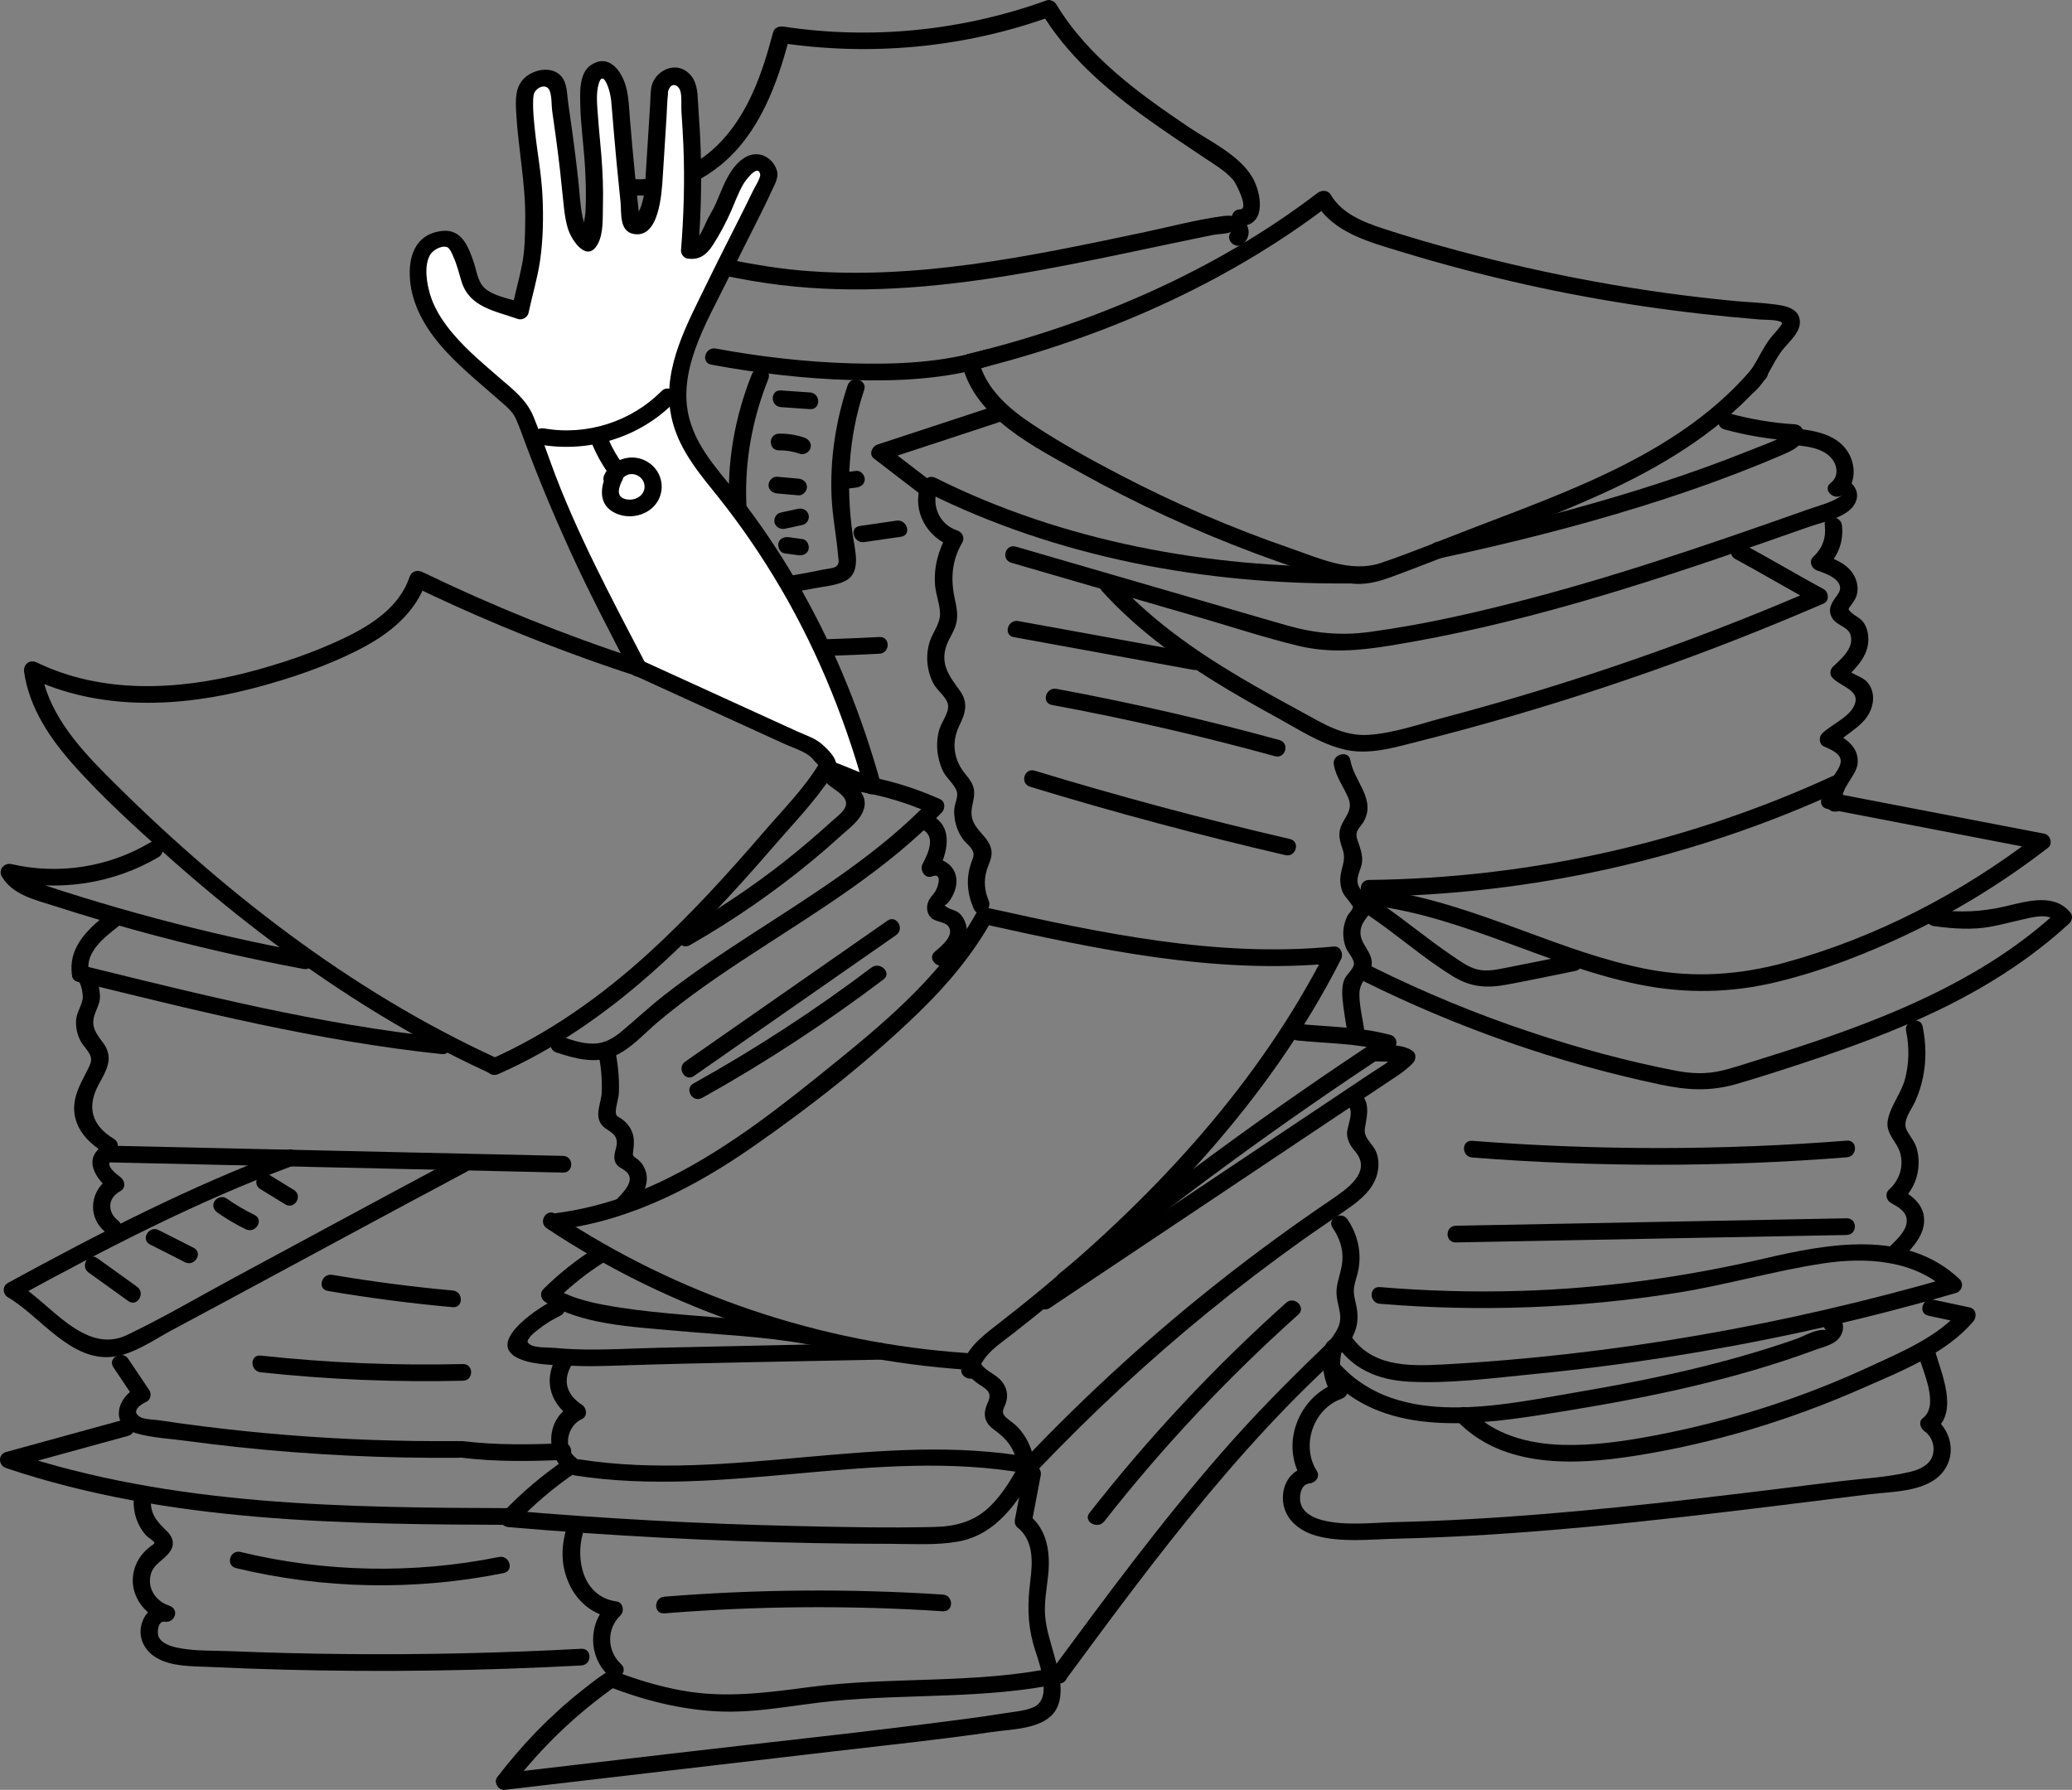 <svg width="441" height="381" viewBox="0 0 441 381" fill="none" xmlns="http://www.w3.org/2000/svg">
<rect x="0" y="0" width="441" height="381" fill="#808080" stroke="none"/>
<g clip-path="url(#clip0_728_2)">
<path d="M126.688 265.624C122.701 268.152 119.027 271.061 115.688 274.36C114.837 275.203 115.067 276.533 116.059 277.152C123.803 281.98 134.494 282.411 143.403 283.229C152.893 284.102 162.512 284.447 171.892 286.158C174.191 286.579 175.179 283.152 172.864 282.731C163.96 281.102 154.852 280.67 145.844 279.888C141.177 279.482 136.506 279.046 131.876 278.32C127.085 277.568 122.037 276.655 117.899 274.076L118.27 276.868C121.394 273.776 124.791 271.055 128.527 268.685C130.492 267.441 128.658 264.36 126.682 265.619L126.688 265.624Z" fill="black"/>
<path d="M116.388 261.467C142.818 279.021 173.872 289.427 205.803 291.564C208.155 291.722 208.144 288.168 205.803 288.011C174.504 285.914 144.129 275.594 118.233 258.396C116.283 257.101 114.455 260.177 116.388 261.462V261.467Z" fill="black"/>
<path d="M119.414 261.65C134.541 259.64 148.163 252.517 160.422 243.974C172.712 235.41 184.845 225.882 195.557 215.501C201.618 209.633 207.058 203.155 211.133 195.825L209.069 196.642C233.56 202.069 258.584 207.49 283.854 205.033L282.276 202.358C268.042 230.319 246.394 253.873 222.133 274.026C218.799 276.798 215.408 279.503 211.98 282.163C208.792 284.636 205.547 287.189 204.623 291.245C204.116 293.473 207.643 294.423 208.15 292.189C209.012 288.407 212.67 286.158 215.59 283.879C218.673 281.478 221.715 279.036 224.719 276.539C230.728 271.544 236.57 266.356 242.187 260.944C253.166 250.36 263.287 238.898 272.003 226.471C277.003 219.338 281.503 211.891 285.437 204.155C285.991 203.069 285.348 201.338 283.859 201.48C258.893 203.911 234.245 198.576 210.046 193.216C209.273 193.043 208.374 193.322 207.982 194.033C200.934 206.693 189.835 216.369 178.611 225.486C167.168 234.776 155.526 244.157 142.18 250.786C134.713 254.492 126.771 257.117 118.447 258.223C116.127 258.533 117.114 261.954 119.419 261.65H119.414Z" fill="black"/>
<path d="M117.449 276.96C114.136 278.625 102.797 286.194 110.829 289.356C114 290.605 118.186 290.554 121.567 290.717C124.947 290.879 128.103 290.788 131.369 290.681C150.029 290.067 168.709 289.818 187.374 289.417C189.725 289.367 189.731 285.813 187.374 285.864C171.771 286.204 156.169 286.539 140.566 286.879C134.489 287.011 128.375 287.432 122.298 287.199C120.882 287.143 119.471 287.047 118.06 286.92C116.775 286.803 114.079 286.92 112.981 286.295C112.01 285.742 112.161 285.427 112.861 284.519C113.316 283.93 114.147 283.331 114.727 282.869C116.132 281.752 117.679 280.843 119.288 280.036C121.379 278.985 119.534 275.919 117.444 276.97L117.449 276.96Z" fill="black"/>
<path d="M276.089 221.475C282.339 222.12 288.849 222.064 294.937 223.714L294.498 220.465C270.577 236.151 247.523 253.06 225.446 271.117C223.643 272.589 226.24 275.091 228.032 273.629C249.874 255.771 272.682 239.049 296.343 223.536C297.618 222.704 297.487 220.719 295.904 220.287C289.503 218.556 282.652 218.602 276.084 217.922C273.748 217.683 273.764 221.237 276.084 221.475H276.089Z" fill="black"/>
<path d="M223.429 278.427C237.046 269.325 250.668 260.223 264.285 251.117C271.021 246.614 277.762 242.111 284.497 237.608C287.935 235.309 291.379 233.009 294.817 230.71C296.844 229.354 299.065 228.024 300.722 226.288C301.338 225.638 301.511 224.4 300.722 223.775C298.893 222.329 295.35 222.379 293.108 222.389C290.757 222.4 290.752 225.953 293.108 225.943C294.002 225.943 294.89 225.943 295.778 226.044C296.155 226.085 298.03 226.212 298.13 226.288V223.775C296.238 225.76 293.547 227.253 291.248 228.791C288.092 230.897 284.941 233.009 281.785 235.116C275.05 239.619 268.309 244.121 261.574 248.624C248.244 257.533 234.909 266.447 221.579 275.356C219.651 276.645 221.48 279.727 223.424 278.422L223.429 278.427Z" fill="black"/>
<path d="M118.228 289.256C115.62 294.215 117.282 299.068 121.985 302.069V299.002C116.148 301.657 115.845 309.81 120.751 313.419V310.353C115.709 313.754 111.085 317.638 106.936 322.034C105.807 323.227 106.654 324.932 108.226 325.064C129.854 326.917 151.549 328.065 173.255 328.466C178.768 328.567 184.281 328.623 189.799 328.628C194.433 328.633 199.282 328.963 203.865 328.151C212.194 326.674 216.798 319.521 220.549 312.83C221.072 311.901 220.664 310.434 219.457 310.221C187.489 304.541 155.359 315.602 123.385 310.658C121.081 310.302 120.093 313.724 122.413 314.084C154.408 319.034 186.575 307.977 218.485 313.648L217.393 311.038C215.523 314.379 213.595 317.8 210.836 320.536C207.502 323.846 203.557 324.917 198.864 325.034C188.968 325.278 179.029 325.049 169.132 324.826C148.801 324.364 128.495 323.247 108.237 321.511L109.527 324.542C113.467 320.369 117.81 316.643 122.601 313.414C123.808 312.597 123.73 311.176 122.601 310.348C119.67 308.191 120.767 303.459 123.834 302.069C125.156 301.47 124.885 299.667 123.834 299.002C120.856 297.099 119.722 294.226 121.389 291.053C122.455 289.022 119.304 287.22 118.233 289.261L118.228 289.256Z" fill="black"/>
<path d="M219.917 310.17C219.421 307.84 218.365 305.728 216.745 303.931C215.967 303.068 215.01 302.51 214.159 301.749C212.737 300.479 213.882 299.708 214.232 298.139C214.613 296.434 214.054 294.86 212.832 293.616C211.609 292.373 209.054 291.494 208.526 289.677C207.883 287.479 204.356 288.413 204.999 290.621C205.49 292.301 206.629 293.408 208.035 294.444C208.735 294.956 209.728 295.423 210.245 296.129C211.102 297.292 210.245 298.312 209.858 299.535C209.195 301.662 209.89 303.134 211.671 304.409C214.164 306.195 215.747 308.109 216.39 311.114C216.865 313.353 220.393 312.404 219.917 310.17Z" fill="black"/>
<path d="M221.229 312.535C232.484 300.738 244.471 289.616 257.153 279.27C263.674 273.95 270.373 268.838 277.239 263.945C280.494 261.63 283.833 259.432 287.099 257.132C289.675 255.32 292.204 253.157 293.077 250.066C293.516 248.518 293.516 246.807 292.941 245.299C292.194 243.36 290.093 242.309 290.516 240.05C291.034 237.273 291.849 233.608 288.447 232.197C286.305 231.309 284.439 234.37 286.603 235.263C288.546 236.07 286.686 239.705 286.702 241.223C286.717 242.741 287.407 243.888 288.384 245.03C292.194 249.487 286.582 253.162 283.091 255.533C275.337 260.787 267.771 266.31 260.413 272.082C245.568 283.727 231.622 296.428 218.653 310.017C217.054 311.693 219.635 314.21 221.239 312.53L221.229 312.535Z" fill="black"/>
<path d="M217.984 313.093C217.331 316.509 216.677 319.93 216.03 323.347C215.92 323.936 215.977 324.662 216.5 325.078C220.121 327.951 219.771 332.611 219.269 336.693C218.705 341.246 218.684 345.287 219.865 349.754C220.753 353.12 224.453 361.465 219.938 363.414C218.057 364.227 215.747 364.369 213.741 364.694C211.045 365.13 208.343 365.516 205.631 365.876C184.678 368.658 163.625 370.856 142.624 373.313C130.878 374.689 119.137 376.06 107.39 377.435L108.968 380.11C115.176 371.983 122.653 364.821 131.092 358.891L129.681 359.069C137.07 361.927 144.824 363.907 152.793 364.293C161.096 364.694 169.226 362.866 177.446 362.074C193.54 360.521 209.848 361.678 225.754 358.338C228.053 357.856 227.081 354.429 224.782 354.912C207.585 358.521 189.83 356.82 172.466 359.094C163.238 360.303 154.355 361.541 145.091 359.841C140.942 359.079 136.877 357.932 132.921 356.5C131.066 355.83 130.188 355.211 128.521 356.333C126.854 357.455 125.407 358.602 123.907 359.79C117.073 365.191 111.053 371.45 105.807 378.319C105.023 379.344 106.068 381.146 107.385 380.994C130.7 378.268 154.021 375.537 177.336 372.811C188.618 371.491 199.93 370.328 211.165 368.674C215.204 368.08 221.453 368.105 224.244 364.668C226.95 361.328 225.351 355.942 224.353 352.267C223.617 349.566 222.687 346.86 222.451 344.058C222.206 341.119 222.786 338.22 223.089 335.312C223.564 330.728 222.99 325.672 219.086 322.57L219.557 324.301C220.21 320.885 220.863 317.463 221.511 314.047C221.939 311.813 218.412 310.854 217.984 313.103V313.093Z" fill="black"/>
<path d="M132.184 354.227C129.159 351.44 129.065 346.73 132.049 343.867C132.937 343.014 132.649 341.095 131.244 340.897C124.111 339.897 122.439 332.069 124.064 326.348C124.691 324.14 121.164 323.201 120.537 325.404C119.346 329.607 119.372 333.567 121.342 337.577C123.04 341.044 126.311 343.77 130.272 344.323L129.467 341.354C125.115 345.532 125.151 352.638 129.603 356.74C131.312 358.314 133.904 355.806 132.19 354.227H132.184Z" fill="black"/>
<path d="M226.846 357.522C236.701 344.161 246.566 330.78 257.231 318.013C262.551 311.647 268.068 305.428 273.858 299.458C276.701 296.529 279.622 293.677 282.59 290.869C284.93 288.651 287.418 286.235 288.473 283.148C289.069 281.402 289.038 279.676 288.661 277.894C288.384 276.574 287.998 275.356 288.202 273.99C288.384 272.767 288.865 271.594 289.1 270.381C289.837 266.574 288.98 262.767 286.785 259.548C285.49 257.65 282.323 259.426 283.629 261.34C285.051 263.427 285.871 265.731 285.714 268.264C285.558 270.797 284.377 272.904 284.46 275.346C284.544 277.788 285.834 279.813 284.946 282.209C284.126 284.427 282.276 286.184 280.588 287.803C273.482 294.646 266.611 301.651 260.136 309.068C247.12 323.967 235.389 339.861 223.685 355.73C222.31 357.593 225.482 359.37 226.841 357.522H226.846Z" fill="black"/>
<path d="M235.029 323.85C247.423 308.017 261.27 293.296 276.33 279.823C278.065 278.27 275.473 275.762 273.743 277.311C258.444 290.996 244.461 305.977 231.873 322.053C230.446 323.871 233.623 325.647 235.029 323.845V323.85Z" fill="black"/>
<path d="M141.412 343.424C161.127 341.841 180.926 341.688 200.662 342.978C203.013 343.13 203.003 339.577 200.662 339.424C180.926 338.14 161.127 338.287 141.412 339.871C139.081 340.059 139.061 343.612 141.412 343.424Z" fill="black"/>
<path d="M210.428 191.672C209.524 189.631 209.372 187.433 209.994 185.301C210.407 183.89 211.206 182.641 211.023 181.123C210.652 178.027 207.089 176.753 206.786 173.463C206.613 171.59 207.622 169.854 207.272 167.986C207.042 166.752 206.357 165.844 205.553 164.884C202.971 161.813 202.417 158.046 204.189 154.442C205.521 151.726 206.143 149.528 204.225 146.919C202.02 143.924 200.056 141.294 201.456 137.391C202.067 135.68 203.222 134.248 203.583 132.441C203.917 130.761 203.583 129.136 203.222 127.492C202.292 123.238 202.558 119.365 204.795 115.512C205.401 114.466 204.826 113.273 203.703 112.902C200.076 111.709 198.274 107.826 199.429 104.359C200.155 102.176 196.623 101.242 195.901 103.415C194.114 108.791 197.297 114.542 202.731 116.329L201.639 113.72C199.721 117.024 198.707 120.75 199.016 124.558C199.178 126.563 200.014 128.522 200.076 130.517C200.144 132.725 198.619 134.431 197.934 136.446C196.957 139.32 197.218 142.589 198.566 145.31C199.308 146.812 200.991 147.985 201.618 149.467C202.391 151.295 200.479 153.442 199.951 155.193C199.058 158.173 199.397 161.463 200.761 164.255C201.451 165.661 203.53 167.295 203.718 168.844C203.844 169.859 203.191 171.148 203.112 172.199C203.065 172.869 203.097 173.514 203.186 174.179C203.41 175.839 204.037 177.407 205.056 178.763C205.511 179.372 206.138 179.839 206.598 180.433C207.596 181.717 207.172 182.337 206.728 183.611C205.553 186.956 205.84 190.256 207.266 193.474C208.197 195.571 211.347 193.758 210.423 191.682L210.428 191.672Z" fill="black"/>
<path d="M197.26 104.795C224.944 118.623 256.463 124.486 287.449 124.192C289.8 124.172 289.806 120.618 287.449 120.639C257.116 120.923 226.219 115.263 199.11 101.724C197.02 100.678 195.17 103.744 197.265 104.79L197.26 104.795Z" fill="black"/>
<path d="M198.524 102.72C195.206 100.172 191.888 97.624 188.57 95.075L187.765 98.045C196.073 95.314 204.376 92.583 212.685 89.852C214.9 89.121 213.949 85.689 211.713 86.425C203.405 89.156 195.102 91.887 186.793 94.618C185.628 94.999 184.823 96.695 185.989 97.588C189.307 100.136 192.625 102.685 195.943 105.233C197.772 106.634 200.374 104.136 198.529 102.72H198.524Z" fill="black"/>
<path d="M204.769 77.53C207.481 88.982 220.283 95.191 229.866 100.546C241.869 107.252 254.42 113.034 267.342 117.862C270.315 118.973 273.304 120.029 276.319 121.034C279.878 122.222 283.588 123.679 287.334 124.182C290.297 124.583 293.03 123.928 295.804 122.928C299.661 121.537 303.47 120.024 307.295 118.562C319.418 113.933 331.702 109.506 343.428 103.968C355.153 98.429 367.245 90.886 375.867 80.545C377.335 78.784 374.764 76.256 373.28 78.033C358.174 96.14 334.655 104.262 313.053 112.557C306.699 114.999 300.377 117.648 293.918 119.826C287.46 122.004 280.735 118.811 274.579 116.684C262.127 112.384 250.02 107.161 238.384 101.084C232.134 97.82 225.911 94.394 220.032 90.52C214.802 87.074 209.759 82.804 208.286 76.581C207.758 74.352 204.231 75.296 204.759 77.525L204.769 77.53Z" fill="black"/>
<path d="M207.021 78.774C234.177 72.185 260.909 60.504 282.96 43.626L280.086 43.265C283.791 49.504 291.383 51.494 297.999 53.519C306.824 56.215 315.754 58.57 324.773 60.581C341.207 64.246 357.849 66.662 374.643 68.017C375.459 68.083 378.683 68.002 379.236 68.688C379.419 68.916 379.257 68.957 378.818 69.571C378.317 70.276 377.7 70.906 377.141 71.571C374.633 74.551 373.661 78.383 370.667 81.023C368.916 82.561 371.513 85.069 373.253 83.536C376.164 80.972 377.052 77.495 379.331 74.561C380.767 72.708 383.553 70.535 383.025 67.906C382.534 65.469 379.712 65.063 377.611 64.779C374.831 64.408 372.031 64.337 369.24 64.073C349.353 62.195 329.622 58.565 310.372 53.372C305.037 51.935 299.718 50.403 294.466 48.682C290.145 47.265 285.625 45.489 283.242 41.473C282.6 40.387 281.272 40.422 280.368 41.113C258.83 57.601 232.552 68.921 206.044 75.348C203.76 75.901 204.727 79.328 207.016 78.774H207.021Z" fill="black"/>
<path d="M306.704 118.791C321.079 115.705 335.354 112.136 349.379 107.775C356.271 105.633 363.101 103.298 369.82 100.704C373.102 99.44 376.357 98.115 379.576 96.724C381.901 95.719 384.441 94.486 383.746 91.623C383.552 90.826 382.769 90.369 381.985 90.318C377.23 90.023 372.59 89.237 368.002 87.983C365.734 87.363 364.762 90.79 367.03 91.409C371.926 92.744 376.911 93.556 381.985 93.871L380.224 92.567C380.292 92.851 372.438 95.866 371.858 96.1C368.843 97.303 365.802 98.455 362.745 99.557C356.517 101.801 350.21 103.846 343.861 105.735C331.305 109.476 318.56 112.613 305.737 115.365C303.438 115.857 304.41 119.283 306.709 118.791H306.704Z" fill="black"/>
<path d="M234.511 125.771C241.393 133.391 249.685 139.599 258.454 145.041C262.869 147.782 267.399 150.335 271.956 152.833C276.512 155.331 280.854 158.204 285.782 159.463C291.195 160.849 296.624 159.148 301.86 157.828C307.446 156.422 313.011 154.924 318.55 153.346C329.784 150.143 340.919 146.594 351.924 142.701C364.161 138.376 376.232 133.614 388.135 128.472C389.415 127.918 389.243 126.005 388.135 125.406C382.44 122.304 376.864 119.009 371.174 115.913C369.12 114.796 367.27 117.862 369.329 118.979C375.025 122.081 380.6 125.375 386.291 128.472V125.406C365.938 134.198 345.042 141.792 323.744 148.127C318.383 149.721 312.995 151.234 307.587 152.671C302.179 154.107 296.724 156.062 291.263 156.427C285.803 156.793 281.393 153.884 276.93 151.468C272.468 149.051 268.063 146.625 263.721 144.046C253.949 138.239 244.68 131.655 237.098 123.253C235.541 121.532 232.965 124.05 234.511 125.766V125.771Z" fill="black"/>
<path d="M215.245 119.791C228.794 123.73 242.344 127.67 255.888 131.604C262.691 133.583 269.479 135.827 276.371 137.482C282.892 139.051 289.225 138.502 295.778 137.441C322.615 133.101 348.558 124.832 374.115 115.958C377.71 114.71 381.295 113.451 384.885 112.187C387.607 111.227 391.139 110.562 393.433 108.77C395.09 107.481 395.905 105.395 394.635 103.557C393.365 101.719 391.301 101.521 389.624 102.811C387.774 104.237 390.382 106.709 392.211 105.323C395.184 103.07 395.084 98.826 393.135 95.948C390.549 92.13 385.418 91.516 381.128 91.11C378.787 90.886 378.802 94.445 381.128 94.663C383.876 94.922 387.361 95.166 389.452 97.166C391.071 98.714 391.547 101.354 389.624 102.811L392.211 105.323C390.157 106.907 387.288 107.567 384.843 108.43C382.037 109.42 379.231 110.41 376.42 111.39C370.954 113.298 365.478 115.187 359.986 117.019C348.856 120.73 337.643 124.218 326.288 127.223C314.871 130.243 303.245 132.934 291.514 134.518C285.254 135.365 279.673 134.787 273.638 133.056C267.603 131.324 261.787 129.614 255.867 127.888C242.647 124.045 229.432 120.202 216.212 116.359C213.955 115.705 212.988 119.131 215.24 119.786L215.245 119.791Z" fill="black"/>
<path d="M215.784 135.628C228.513 137.948 241.236 140.263 253.965 142.583C256.264 143.004 257.252 139.578 254.937 139.156C242.208 136.837 229.485 134.522 216.756 132.202C214.457 131.78 213.469 135.207 215.784 135.628Z" fill="black"/>
<path d="M388.38 111.792C388.699 114.401 387.941 116.65 385.972 118.472C384.921 119.442 385.522 121.025 386.776 121.442C389.034 122.188 393.188 123.807 391.04 126.686C389.948 128.148 388.903 129.574 389.875 131.412C390.847 133.249 393.371 133.295 393.893 135.249C394.614 137.945 391.908 140.25 390.126 141.899C389.593 142.397 389.373 143.437 389.838 144.052C391.28 145.96 395.424 146.697 394.922 149.341C394.342 152.392 389.927 154.072 387.842 156.108C387.074 156.859 387.126 158.408 388.213 158.9C389.478 159.474 391.594 160.25 391.766 161.819C391.902 163.052 390.742 164.403 390.147 165.383C388.966 167.317 387.936 169.296 388.778 171.56C389.572 173.693 393.109 172.774 392.305 170.616C391.375 168.119 395.079 165.21 395.367 162.596C395.748 159.149 392.937 157.139 390.058 155.834L390.429 158.626C393.407 155.722 397.817 154.138 398.58 149.641C398.841 148.098 398.533 146.549 397.525 145.311C396.344 143.864 394.066 143.676 393 142.265L392.712 144.417C395.074 142.224 397.572 139.666 397.655 136.29C397.681 135.148 397.457 133.935 396.898 132.924C396.119 131.513 394.954 131.275 393.898 130.269C393.167 129.569 393.459 129.564 394.076 128.67C394.452 128.122 394.823 127.655 395.058 127.031C395.523 125.792 395.429 124.482 394.964 123.259C393.81 120.234 390.653 118.99 387.748 118.025L388.553 120.995C391.155 118.584 392.456 115.294 392.033 111.802C391.761 109.558 388.098 109.533 388.375 111.802L388.38 111.792Z" fill="black"/>
<path d="M219.258 167.477C237.181 172.935 255.292 177.782 273.56 182.021C275.848 182.554 276.826 179.128 274.532 178.595C256.264 174.361 238.153 169.508 220.23 164.051C217.978 163.366 217.017 166.797 219.258 167.477Z" fill="black"/>
<path d="M223.898 150.061C239.867 153.02 255.694 156.66 271.339 160.96C273.607 161.584 274.578 158.158 272.311 157.533C256.666 153.228 240.844 149.594 224.87 146.634C222.571 146.208 221.583 149.634 223.898 150.061Z" fill="black"/>
<path d="M283.885 162.767C284.34 165.402 285.97 167.458 286.984 169.879C288.274 172.966 285.317 174.372 285.087 177.296C284.988 178.56 285.411 179.717 285.798 180.905C286.456 182.956 285.667 184.199 285.343 186.189C285.17 187.23 285.249 188.327 285.557 189.342C285.98 190.728 286.947 191.443 287.679 192.586C288.227 193.449 288.055 192.555 287.872 193.342C287.757 193.824 287.057 194.438 286.816 194.911C286.294 195.941 285.975 197.063 285.907 198.21C285.839 199.357 286.022 200.596 286.445 201.708C286.827 202.718 288.457 204.337 288.123 205.469C287.767 206.657 286.351 207.576 285.97 208.911C285.641 210.069 285.63 211.307 285.73 212.495C285.944 215.054 286.451 217.627 286.837 220.165C287.182 222.419 290.704 221.46 290.364 219.221C289.993 216.774 289.351 214.17 289.33 211.698C289.319 209.871 290.067 208.967 291.059 207.535C291.707 206.601 292.094 205.667 291.937 204.525C291.566 201.794 288.807 200.383 289.753 197.276C290.396 195.169 293.035 193.87 291.603 191.423C290.918 190.256 289.528 189.753 289.079 188.398C288.478 186.57 289.769 185.134 289.91 183.372C290.004 182.194 289.675 181.072 289.319 179.961C289.063 179.164 288.556 178.133 288.75 177.28C288.943 176.428 289.748 175.732 290.166 175.027C293.019 170.174 288.206 166.432 287.412 161.823C287.025 159.574 283.498 160.528 283.885 162.767Z" fill="black"/>
<path d="M292.622 192.794C312.243 195.474 329.596 205.662 348.882 209.571C358.727 211.566 368.509 211.383 378.27 209.008C388.114 206.606 397.702 202.85 406.784 198.484C417.146 193.504 426.87 187.418 435.92 180.438C436.976 179.621 436.38 177.712 435.116 177.468C420.035 174.565 404.95 171.656 389.87 168.752C387.571 168.311 386.588 171.732 388.898 172.179C403.978 175.082 419.064 177.991 434.144 180.895L433.339 177.925C417.642 190.032 399.401 199.51 380.093 204.85C370.374 207.535 360.629 208.216 350.69 206.312C341.494 204.545 332.71 201.246 323.973 198.027C314.087 194.388 304.117 190.804 293.599 189.367C291.294 189.052 290.302 192.474 292.627 192.794H292.622Z" fill="black"/>
<path d="M291.389 190.855C326.126 190.475 360.504 182.723 391.887 168.261C394.014 167.281 392.159 164.215 390.042 165.195C359.255 179.383 325.458 186.931 291.389 187.307C289.037 187.333 289.032 190.886 291.389 190.861V190.855Z" fill="black"/>
<path d="M290.134 194.104C296.713 198.378 302.539 203.698 309.227 207.815C312.922 210.089 316.271 210.394 320.54 209.617C325.478 208.718 330.395 207.652 335.317 206.668C337.622 206.206 336.645 202.779 334.345 203.241C329.705 204.17 325.071 205.119 320.431 206.023C318.492 206.398 316.454 206.845 314.484 206.373C312.556 205.911 310.816 204.617 309.201 203.53C303.312 199.561 297.941 194.911 291.979 191.037C290.019 189.763 288.185 192.84 290.134 194.104Z" fill="black"/>
<path d="M290.135 208.809C310.127 218.744 331.388 226.221 353.34 230.856C359.025 232.054 363.905 232.379 369.544 230.754C374.623 229.298 379.654 227.643 384.666 225.988C394.139 222.851 403.524 219.378 412.501 215.064C422.664 210.175 432.211 204.129 440.451 196.525C440.979 196.037 441.214 194.976 440.738 194.372C437.358 190.057 431.625 191.794 427.017 192.88C421.656 194.144 417.109 194.296 411.628 193.585C409.303 193.281 409.324 196.839 411.628 197.139C415.787 197.682 419.78 198.007 423.923 197.215C426.181 196.784 428.401 196.185 430.643 195.682C432.608 195.24 436.103 194.281 437.582 196.164L437.87 194.012C423.573 207.205 405.394 215.175 386.996 221.455C382.476 222.998 377.925 224.445 373.363 225.861C371.142 226.551 368.922 227.297 366.659 227.851C363.268 228.678 360.133 228.577 356.721 227.922C346.338 225.927 336.07 223.11 326.059 219.795C314.359 215.921 302.984 211.211 291.984 205.743C289.894 204.703 288.039 207.769 290.14 208.809H290.135Z" fill="black"/>
<path d="M405.692 219.434C406.387 222.846 406.345 226.333 405.452 229.709C404.647 232.765 402.296 235.466 401.783 238.527C401.298 241.425 403.759 242.948 404.454 245.532C405.217 248.365 404.234 251.273 402.045 253.233C401.172 254.015 401.433 255.461 402.416 256.025C404.072 256.969 406.032 257.989 405.817 260.157C405.629 262.081 403.806 263.771 402.484 265.066C400.827 266.69 403.409 269.208 405.07 267.579C407.317 265.375 409.747 262.619 409.512 259.304C409.292 256.223 406.795 254.405 404.26 252.964L404.631 255.756C406.706 253.903 407.981 251.441 408.284 248.72C408.446 247.248 408.341 245.705 407.892 244.278C407.442 242.852 406.424 241.796 405.781 240.471C404.851 238.547 406.873 236.171 407.657 234.389C408.367 232.775 408.916 231.11 409.271 229.389C410.019 225.76 409.951 222.125 409.214 218.5C408.759 216.257 405.232 217.206 405.687 219.445L405.692 219.434Z" fill="black"/>
<path d="M293.693 277.529C314.766 279.28 335.992 278.498 356.867 275.199C367.291 273.549 377.439 270.564 387.853 268.96C397.07 267.538 407.432 268.137 414.476 274.793L415.28 271.823C380.072 282.001 343.584 288.473 306.892 290.458C299.404 290.864 291.524 290.829 287.224 283.869C286.017 281.91 282.85 283.696 284.068 285.661C287.59 291.367 293.233 293.758 299.9 294.108C308.663 294.565 317.719 293.341 326.424 292.489C345.7 290.6 364.867 287.595 383.772 283.483C394.698 281.107 405.525 278.351 416.257 275.244C417.553 274.869 418.071 273.224 417.062 272.275C405.723 261.564 389.185 264.716 375.396 267.919C358.23 271.904 340.762 274.295 323.111 274.798C313.293 275.077 303.475 274.787 293.693 273.975C291.347 273.782 291.362 277.336 293.693 277.529Z" fill="black"/>
<path d="M282.704 293.042C294.053 305.397 312.269 303.6 327.427 301.26C345.047 298.534 362.661 295.245 379.597 289.691C381.922 288.93 384.231 288.123 386.525 287.275C388.119 286.686 390.178 286.265 391.327 284.945C393.031 283.001 392.477 279.716 389.363 280.244C387.048 280.64 388.03 284.067 390.335 283.671L390.716 283.605L389.305 283.427C387.576 282.249 384.106 284.381 382.329 285.006C380.177 285.757 378.008 286.473 375.829 287.153C371.466 288.514 367.061 289.732 362.625 290.839C353.731 293.052 344.723 294.808 335.678 296.341C319.553 299.067 297.847 304.194 285.29 290.529C283.717 288.818 281.141 291.341 282.704 293.042Z" fill="black"/>
<path d="M410.453 280.077C413.045 280.625 415.636 281.178 418.223 281.726L417.418 278.757C412.538 284.539 404.689 287.777 397.891 290.925C390.571 294.316 383.03 297.245 375.323 299.697C367.616 302.149 359.757 304.138 351.799 305.631C345.44 306.824 338.971 307.758 332.476 307.555C325.118 307.326 317.965 305.367 312.797 300.042C311.177 298.372 308.596 300.89 310.211 302.555C319.893 312.54 335.062 311.915 347.906 309.9C364.585 307.286 380.899 302.321 396.271 295.554C404.418 291.965 414.184 288.153 420 281.264C420.809 280.305 420.653 278.604 419.195 278.295C416.603 277.747 414.011 277.193 411.425 276.645C409.131 276.158 408.149 279.584 410.453 280.072V280.077Z" fill="black"/>
<path d="M282.129 286.376C281.095 290.026 281.56 293.625 283.472 296.925L284.564 294.316C276.298 297.301 272.426 307.494 277.113 314.88L278.691 312.205C275.039 312.57 272.975 315.57 273.048 319.038C273.137 323.083 276.256 325.784 280.055 326.875C285.348 328.398 291.524 327.667 296.948 327.54C303.809 327.378 310.665 327.063 317.51 326.627C344.394 324.906 371.116 321.378 397.833 318.083C402.954 317.449 410.395 317.652 413.734 313.047C416.461 309.286 415.166 304.189 411.461 301.595L411.832 304.387C416.953 300.529 413.175 292.306 411.848 287.559C411.231 285.356 407.704 286.29 408.32 288.503C409.24 291.798 412.819 299.184 409.245 301.874C408.226 302.641 408.78 304.078 409.616 304.666C411.137 305.732 411.795 307.631 411.445 309.392C410.975 311.768 408.665 312.804 406.46 313.327C401.538 314.494 396.25 314.733 391.223 315.352C380.841 316.631 370.458 317.931 360.06 319.124C339.096 321.53 318.053 323.505 296.938 324.002C291.969 324.119 286.226 324.85 281.372 323.566C279.297 323.017 277.134 321.885 276.753 319.647C276.517 318.266 276.904 315.956 278.681 315.773C279.992 315.641 281.048 314.347 280.259 313.098C276.888 307.793 279.397 299.966 285.521 297.752C286.628 297.351 287.234 296.209 286.613 295.143C285.186 292.676 284.873 290.052 285.641 287.331C286.268 285.123 282.741 284.178 282.114 286.386L282.129 286.376Z" fill="black"/>
<path d="M313.346 246.39C339.874 248.461 366.534 248.446 393.058 246.35C395.388 246.167 395.409 242.608 393.058 242.796C366.534 244.893 339.874 244.903 313.346 242.837C310.999 242.654 311.01 246.208 313.346 246.39Z" fill="black"/>
<path d="M309.865 264.468C337.585 263.94 365.306 263.412 393.026 262.884C395.377 262.838 395.382 259.285 393.026 259.331C365.306 259.858 337.585 260.386 309.865 260.914C307.514 260.96 307.508 264.513 309.865 264.468Z" fill="black"/>
<path d="M105.786 225.262C74.345 210.865 46.562 189.042 22.52 164.858C16.125 158.422 9.964 151.249 8.658 142.096L5.972 144.101C21.068 151.406 38.306 150.629 54.222 146.426C61.946 144.385 69.783 141.725 76.853 138.045C82.998 134.847 88.485 130.39 90.706 123.765L88.02 124.826C112.469 136.639 138.224 145.858 164.764 152.127C167.904 152.868 171.055 153.558 174.211 154.229C176.385 154.69 176.824 155.579 176.359 157.757C175.977 159.518 175.199 161.153 174.258 162.696C171.133 167.838 166.64 172.361 162.7 176.93C154.925 185.951 146.909 194.804 138.068 202.86C127.993 212.038 116.806 220.013 104.192 225.577C102.05 226.521 103.91 229.582 106.037 228.643C129.89 218.124 148.153 199.261 164.727 180.082C168.881 175.275 173.495 170.529 176.954 165.209C179.065 161.965 182.958 153.959 177.827 151.513C175.105 150.213 171.51 150.02 168.557 149.345C164.785 148.482 161.022 147.563 157.276 146.584C150.102 144.71 142.979 142.619 135.936 140.319C120.15 135.167 104.762 128.948 89.859 121.74C88.772 121.212 87.555 121.659 87.173 122.801C85.052 129.131 79.168 132.994 73.29 135.806C66.664 138.974 59.521 141.38 52.383 143.203C37.716 146.949 21.721 147.741 7.817 141.01C6.275 140.263 4.911 141.487 5.131 143.015C6.249 150.858 10.842 157.503 16.109 163.341C21.873 169.722 28.3 175.615 34.711 181.367C47.994 193.286 62.196 204.317 77.381 213.87C85.903 219.236 94.75 224.094 103.936 228.303C106.052 229.272 107.912 226.211 105.781 225.236L105.786 225.262Z" fill="black"/>
<path d="M61.141 244.796C40.58 252.456 20.864 262.619 1.688 273.081C0.475 273.741 0.528 275.477 1.688 276.147C8.564 280.137 15.043 289.955 24.13 288.792C28.525 288.229 32.679 285.229 36.488 283.193C40.548 281.02 44.608 278.843 48.668 276.66C65.588 267.553 82.471 258.385 99.437 249.359C101.501 248.263 99.657 245.192 97.593 246.293C81.708 254.745 65.891 263.329 50.048 271.863C42.408 275.975 34.853 280.437 27.015 284.178C17.944 288.503 10.45 277.102 3.543 273.091V276.157C22.437 265.847 41.86 255.781 62.123 248.232C64.297 247.42 63.357 243.983 61.151 244.806L61.141 244.796Z" fill="black"/>
<path d="M18.858 270.878C21.679 272.903 24.496 274.929 27.317 276.954C29.214 278.315 31.038 275.234 29.162 273.888C26.34 271.863 23.524 269.837 20.702 267.812C18.805 266.451 16.982 269.533 18.858 270.878Z" fill="black"/>
<path d="M31.942 264.909C34.413 266.163 36.885 267.417 39.356 268.671C41.441 269.727 43.291 266.66 41.201 265.605C38.729 264.351 36.258 263.097 33.786 261.843C31.701 260.787 29.852 263.853 31.942 264.909Z" fill="black"/>
<path d="M46.306 258.131C48.208 259.466 50.21 260.644 52.305 261.664C54.4 262.684 56.261 259.623 54.15 258.598C52.038 257.572 50.053 256.4 48.151 255.065C47.346 254.496 46.123 254.938 45.648 255.704C45.099 256.593 45.507 257.577 46.306 258.136V258.131Z" fill="black"/>
<path d="M55.404 253.107L60.702 256.36C62.698 257.584 64.538 254.513 62.547 253.294C60.781 252.208 59.014 251.127 57.248 250.04C55.252 248.817 53.413 251.888 55.404 253.107Z" fill="black"/>
<path d="M22.422 247.406C54.887 248.137 87.351 248.868 119.816 249.599C122.173 249.649 122.168 246.096 119.816 246.045C87.351 245.314 54.887 244.583 22.422 243.852C20.065 243.801 20.07 247.355 22.422 247.406Z" fill="black"/>
<path d="M24.23 242.411C19.485 239.563 18.388 235.593 21.053 230.755C22.709 227.75 24.271 225.126 21.967 222.014C20.53 220.07 19.287 218.613 20.123 216.049C20.577 214.648 21.335 213.486 21.277 211.978C21.209 210.09 20.441 206.734 18.492 205.826C16.381 204.841 14.521 207.902 16.648 208.892C17.275 209.181 17.641 211.552 17.63 212.166C17.609 213.826 16.313 215.354 16.198 217.085C16.094 218.674 16.433 220.318 17.223 221.72C17.557 222.308 18.001 222.796 18.398 223.339C19.631 225.014 19.694 225.659 18.759 227.491C17.081 230.786 15.127 233.969 15.989 237.817C16.758 241.228 19.428 243.705 22.375 245.477C24.381 246.68 26.221 243.609 24.219 242.411H24.23Z" fill="black"/>
<path d="M16.621 208.958C42.204 215.257 67.725 221.608 94.019 224.38C96.354 224.628 96.339 221.07 94.019 220.826C68.054 218.09 42.847 211.75 17.593 205.531C15.31 204.968 14.338 208.394 16.621 208.958Z" fill="black"/>
<path d="M18.874 206.774C18.184 202.571 22.223 199.525 25.175 197.2C27.004 195.758 24.402 193.261 22.589 194.687C18.336 198.033 14.406 201.987 15.347 207.718C15.718 209.972 19.239 209.013 18.874 206.774Z" fill="black"/>
<path d="M65.546 202.825C54.63 200.775 43.793 198.333 33.076 195.465C27.877 194.074 22.709 192.587 17.572 191.003C14.845 190.16 12.122 189.297 9.41 188.399C7.153 187.647 4.749 186.896 3.532 184.754L1.468 187.363C12.472 189.891 24.047 188.16 33.724 182.459C35.736 181.276 33.896 178.2 31.879 179.393C23.038 184.601 12.509 186.251 2.44 183.936C0.883 183.576 -0.413 185.165 0.376 186.546C2.649 190.531 7.67 191.592 11.793 192.916C17.551 194.764 23.352 196.495 29.183 198.099C40.856 201.313 52.666 204.018 64.574 206.252C66.873 206.683 67.861 203.262 65.546 202.825Z" fill="black"/>
<path d="M118.442 224.039C122.397 225.349 126.698 226.521 130.721 224.8C134.311 223.262 137.044 220.059 139.954 217.602C146.418 212.145 153.446 207.378 160.547 202.754C174.499 193.662 188.931 184.946 200.469 172.915C201.205 172.149 201.216 170.626 200.098 170.123C193.336 167.077 186.256 165.184 178.841 164.428C176.5 164.189 176.521 167.742 178.841 167.981C185.571 168.666 192.113 170.428 198.248 173.194L197.877 170.402C186.935 181.804 173.37 190.159 160.124 198.754C153.697 202.921 147.322 207.186 141.297 211.896C138.225 214.298 135.403 216.952 132.42 219.45C130.633 220.948 128.751 222.12 126.301 222.146C123.85 222.171 121.619 221.349 119.409 220.618C117.198 219.887 116.216 223.308 118.437 224.044L118.442 224.039Z" fill="black"/>
<path d="M146.841 201.185C156.168 195.845 165.009 189.738 173.234 182.895C175.261 181.21 177.247 179.484 179.191 177.712C180.738 176.306 182.702 174.874 183.58 172.945C185.634 168.437 180.387 166.468 178.073 163.701C176.589 161.924 174.013 164.452 175.486 166.214C176.604 167.549 178.276 168.224 179.41 169.498C181.375 171.707 178.532 173.438 176.949 174.889C173.751 177.813 170.444 180.626 167.037 183.311C160.092 188.788 152.704 193.707 144.996 198.119C142.969 199.281 144.808 202.352 146.841 201.185Z" fill="black"/>
<path d="M196.298 176.556C199.313 178.084 197.484 181.754 196.35 183.932C195.713 185.16 196.81 187.165 198.414 186.541C200.677 185.658 199.611 188.922 199.068 189.739C198.561 190.5 197.908 191.079 197.568 191.937C197.108 193.094 197.244 194.419 198.164 195.343C199.083 196.267 201.09 196.155 201.853 197.186C203.29 199.12 200.207 201.516 198.958 202.592C197.192 204.115 199.789 206.618 201.544 205.105C203.718 203.227 205.881 201.003 205.766 197.978C205.719 196.815 205.291 195.643 204.528 194.749C203.598 193.658 202.527 193.795 201.482 193.069C200.808 192.602 201.058 192.886 201.722 192.196C202.292 191.602 202.694 190.835 203.018 190.089C203.603 188.729 203.797 187.196 203.248 185.789C202.38 183.571 199.757 182.216 197.443 183.119L199.507 185.729C201.565 181.774 203.222 176.058 198.143 173.49C196.058 172.434 194.208 175.5 196.298 176.556Z" fill="black"/>
<path d="M127.288 223.999C127.921 226.725 128.161 229.613 128.083 232.4C128.02 234.7 126.457 237.345 128.036 239.406C128.945 240.593 130.633 240.888 131.15 242.38C131.667 243.873 130.502 245.304 130.805 246.847C131.134 248.502 132.326 248.492 133.371 249.482C135.257 251.264 132.649 253.832 131.422 255.112C129.812 256.782 132.393 259.3 134.008 257.625C136.359 255.183 138.852 251.868 137.06 248.406C136.725 247.756 136.286 247.238 135.712 246.787C134.682 245.974 134.599 246.182 134.781 244.863C135.011 243.192 135.037 241.685 134.149 240.157C133.715 239.411 133.141 238.801 132.446 238.279C131.568 237.614 131.035 237.725 131.066 236.583C131.103 235.233 131.698 233.811 131.735 232.4C131.819 229.304 131.51 226.08 130.81 223.05C130.293 220.821 126.766 221.765 127.283 223.994L127.288 223.999Z" fill="black"/>
<path d="M24.109 291.016C25.619 293.264 27.129 295.508 28.64 297.757L29.298 295.325C24.851 297.254 23.32 303.376 28.854 305.047C32.214 306.062 36.08 306.229 39.56 306.696C43.297 307.194 47.043 307.651 50.789 308.047C66.34 309.702 81.974 310.438 97.614 310.306C99.965 310.285 99.97 306.732 97.614 306.752C85.412 306.854 73.211 306.438 61.052 305.453C55.059 304.97 49.076 304.356 43.114 303.6C40.036 303.214 36.969 302.788 33.901 302.326C32.809 302.163 30.834 302.189 29.826 301.62C27.772 300.453 29.888 298.94 31.148 298.397C32.02 298.016 32.297 296.701 31.806 295.965C30.296 293.716 28.786 291.472 27.276 289.224C25.995 287.315 22.824 289.097 24.12 291.016H24.109Z" fill="black"/>
<path d="M26.293 302.21C17.964 304.5 9.63 306.789 1.301 309.074C-0.507 309.571 -0.361 311.942 1.301 312.5C36.122 324.196 73.384 324.47 109.809 324.592C112.161 324.602 112.166 321.049 109.809 321.038C73.692 320.917 36.807 320.668 2.278 309.074V312.5C10.607 310.211 18.941 307.921 27.27 305.637C29.533 305.018 28.572 301.586 26.299 302.21H26.293Z" fill="black"/>
<path d="M98.507 310.321C105.587 311.164 112.693 311.077 119.805 310.763C122.151 310.656 122.162 307.103 119.805 307.209C112.693 307.529 105.587 307.615 98.507 306.768C96.176 306.488 96.197 310.047 98.507 310.321Z" fill="black"/>
<path d="M28.462 319.128C28.3 321.961 29.199 324.722 31.132 326.87C31.445 327.215 32.799 328.042 32.877 328.408C32.924 328.631 32.177 329.032 31.863 329.286C30.745 330.195 29.841 331.21 29.204 332.489C26.607 337.662 29.622 343.398 35.014 345.195L35.986 341.769C33.044 341.342 30.813 343.043 30.103 345.835C29.392 348.627 30.724 351.348 33.264 352.855C36.519 354.789 40.762 354.652 44.436 354.825C49.75 355.074 55.069 355.267 60.389 355.409C81.499 355.962 102.625 355.652 123.709 354.515C126.05 354.388 126.065 350.835 123.709 350.962C107.082 351.855 90.429 352.246 73.776 352.089C65.535 352.013 57.295 351.81 49.065 351.475C45.355 351.322 41.368 351.5 37.726 350.728C36.253 350.414 34.335 349.815 33.724 348.317C33.41 347.551 33.598 344.992 35.009 345.2C37.298 345.53 38.259 342.53 35.981 341.774C33.363 340.901 31.571 338.479 31.963 335.758C32.391 332.789 34.873 332.322 36.284 330.113C37.23 328.631 36.749 327.108 35.558 325.961C33.4 323.89 31.937 322.311 32.12 319.133C32.25 316.849 28.593 316.854 28.462 319.133V319.128Z" fill="black"/>
<path d="M50.236 333.79C68.901 338.292 88.344 338.643 107.176 334.85C109.48 334.389 108.503 330.962 106.204 331.424C88.025 335.084 69.225 334.708 51.208 330.363C48.924 329.81 47.947 333.236 50.236 333.79Z" fill="black"/>
<path d="M55.482 292.107C69.773 293.651 84.138 294.25 98.513 293.91C100.864 293.854 100.869 290.3 98.513 290.356C84.138 290.701 69.773 290.097 55.482 288.554C53.147 288.3 53.162 291.859 55.482 292.107Z" fill="black"/>
<path d="M69.768 274.792C78.573 276.289 87.435 277.446 96.334 278.249C98.674 278.462 98.664 274.903 96.334 274.695C87.759 273.918 79.226 272.812 70.74 271.365C68.436 270.974 67.448 274.396 69.768 274.792Z" fill="black"/>
<path d="M25.149 259.842C22.802 258.009 22.876 255.035 25.572 253.578C26.884 252.867 26.612 251.273 25.572 250.512C24.919 250.035 22.165 247.994 23.717 247.009C25.682 245.765 23.848 242.684 21.872 243.943C17.41 246.776 20.608 251.293 23.727 253.583V250.517C19.108 253.014 18.372 259.086 22.567 262.365C24.386 263.786 26.988 261.284 25.154 259.852L25.149 259.842Z" fill="black"/>
<path d="M147.698 229.034C162.041 219.038 176.385 209.038 190.728 199.043C192.625 197.723 190.801 194.636 188.884 195.977C174.54 205.972 160.197 215.972 145.853 225.968C143.956 227.288 145.78 230.374 147.698 229.034Z" fill="black"/>
<path d="M149.449 233.704C162.919 226.181 175.795 217.744 188.053 208.475C189.908 207.074 187.306 204.571 185.467 205.962C173.459 215.044 160.793 223.273 147.599 230.633C145.561 231.77 147.4 234.842 149.443 233.699L149.449 233.704Z" fill="black"/>
<path d="M141.558 138.629C139.75 135.731 139.813 132.451 141.684 129.603C142.243 128.756 141.82 127.695 141.025 127.172C136.223 123.999 134.489 117.405 136.683 112.237C137.775 109.674 141.062 107.811 141.062 104.887C141.062 102.247 138.611 101.105 136.746 99.729C133.564 97.374 134.76 93.171 136.934 90.566C138.622 88.541 142.102 86.967 142.661 84.256C143.22 81.546 141.135 80.073 139.322 78.586C136.997 76.672 136.108 73.149 139.003 71.149C140.022 70.444 140.346 68.713 139.003 68.083C134.206 65.829 132.555 59.174 136.208 55.22L134.917 55.743C143.413 56.144 151.612 58.337 159.952 59.768C167.941 61.144 176.056 61.707 184.171 61.596C200.887 61.362 217.43 58.433 233.738 55.103C238.514 54.128 243.285 53.113 248.055 52.108C250.355 51.626 252.648 51.143 254.948 50.671C256.092 50.438 257.241 50.204 258.391 49.971C259.175 49.813 261.605 49.783 262.127 49.275C260.46 50.895 263.047 53.407 264.714 51.788C265.816 50.722 266.093 49.209 265.33 47.839C264.353 46.092 262.305 45.732 260.429 45.981C254.634 46.747 248.85 48.311 243.138 49.514C231.157 52.042 219.149 54.57 207 56.23C194.851 57.89 182.525 58.631 170.292 57.56C164.21 57.027 158.259 55.88 152.286 54.676C149.574 54.133 146.857 53.595 144.124 53.164C142.682 52.935 141.229 52.737 139.777 52.57C138.324 52.402 136.307 51.915 134.917 52.189C131.306 52.905 130.345 58.727 130.648 61.646C131.066 65.657 133.376 69.378 137.159 71.154V68.088C134.724 69.769 133.355 72.362 133.522 75.292C133.7 78.363 135.544 80.028 137.781 81.942C138.732 82.754 139.176 83.236 138.418 84.328C137.901 85.074 136.725 85.688 136.046 86.323C134.755 87.515 133.538 88.856 132.66 90.368C131.087 93.074 130.57 96.414 131.86 99.333C132.477 100.729 133.438 101.79 134.698 102.678C135.189 103.024 135.884 103.333 136.323 103.739C137.723 105.029 137.065 105.552 136.014 106.775C134.039 109.08 132.743 111.603 132.294 114.598C131.395 120.654 133.94 126.796 139.176 130.253L138.517 127.822C135.967 131.705 135.941 136.502 138.392 140.436C139.609 142.391 142.776 140.604 141.548 138.644L141.558 138.629Z" fill="black"/>
<path d="M136.422 52.053C132.738 48.302 130.565 43.555 130.22 38.377L127.466 39.91C136.38 43.631 146.319 40.982 153.514 35.032C161.734 28.235 165.485 17.696 168.067 7.848L165.815 9.087C185.289 12.041 205.229 10.183 223.716 3.508L221.652 2.691C226.972 11.498 234.715 18.377 243.039 24.463C247.298 27.575 251.708 30.484 256.092 33.428C258.266 34.885 260.675 36.271 262.42 38.225C262.979 38.849 265.947 44.535 263.946 44.566C261.594 44.596 261.589 48.149 263.946 48.119C269.312 48.043 268.581 42.002 266.987 38.591C264.547 33.367 257.728 30.235 253.098 27.118C242.339 19.869 231.549 12.062 224.808 0.904C224.427 0.274 223.491 -0.182 222.744 0.087C204.905 6.528 185.603 8.518 166.786 5.665C165.825 5.518 164.801 5.889 164.534 6.904C162.272 15.539 159.225 24.514 152.621 30.991C146.747 36.748 137.347 40.2 129.305 36.844C128.145 36.362 126.458 36.89 126.552 38.377C126.954 44.515 129.446 50.114 133.825 54.566C135.456 56.226 138.037 53.708 136.412 52.053H136.422Z" fill="black"/>
<path d="M160.015 79.684C156.357 88.826 154.612 98.751 155.27 108.563C155.662 114.447 157.198 127.478 165.731 126.503C168.271 126.214 170.805 125.711 173.313 125.234C175.414 124.833 177.943 124.64 179.871 123.676C183.471 121.874 181.919 116.965 181.491 113.904C180.017 103.38 180.55 93.131 183.931 82.978C184.657 80.796 181.125 79.862 180.404 82.034C177.865 89.659 176.647 97.695 176.987 105.71C177.17 109.959 178.047 114.117 178.382 118.351C178.455 119.279 178.774 120.041 177.838 120.65C177.3 121 175.853 121.102 175.257 121.229C173.157 121.67 171.046 122.071 168.924 122.432C166.803 122.792 164.206 123.752 162.607 121.858C161.462 120.508 160.888 118.457 160.37 116.802C159.174 112.959 158.824 108.929 158.803 104.929C158.766 96.588 160.438 88.4 163.542 80.638C164.394 78.506 160.861 77.582 160.015 79.694V79.684Z" fill="black"/>
<path d="M166.227 86.664L172.383 87.091C174.734 87.253 174.724 83.7 172.383 83.537L166.227 83.111C163.876 82.948 163.886 86.502 166.227 86.664Z" fill="black"/>
<path d="M165.815 95.862C167.362 95.841 168.799 96.09 170.256 96.598C171.187 96.923 172.258 96.232 172.509 95.359C172.786 94.374 172.164 93.501 171.234 93.171C169.499 92.567 167.665 92.283 165.82 92.308C163.469 92.344 163.464 95.897 165.82 95.862H165.815Z" fill="black"/>
<path d="M165.402 105.035L169.917 105.436C170.904 105.523 171.746 104.558 171.746 103.66C171.746 102.624 170.904 101.969 169.917 101.883L165.402 101.482C164.415 101.396 163.573 102.36 163.573 103.259C163.573 104.294 164.415 104.949 165.402 105.035Z" fill="black"/>
<path d="M167.121 112.538L170.816 111.736C171.782 111.528 172.347 110.441 172.091 109.548C171.819 108.583 170.81 108.096 169.839 108.309L166.144 109.111C165.178 109.319 164.613 110.406 164.869 111.299C165.141 112.264 166.149 112.751 167.121 112.538Z" fill="black"/>
<path d="M166.964 117.781L169.838 118.182C170.779 118.314 171.85 117.959 172.09 116.943C172.289 116.106 171.824 114.898 170.816 114.756L167.942 114.355C167.001 114.223 165.93 114.578 165.69 115.593C165.491 116.431 165.956 117.639 166.964 117.781Z" fill="black"/>
<path d="M151.392 77.623C161.2 79.441 171.175 80.608 181.161 80.898C191.146 81.187 201.122 80.73 210.558 77.882C212.8 77.207 211.844 73.775 209.587 74.456C200.437 77.217 190.676 77.618 181.161 77.344C171.646 77.07 161.859 75.958 152.364 74.197C150.065 73.77 149.078 77.192 151.392 77.623Z" fill="black"/>
<path d="M148.984 139.671C161.718 139.996 174.452 139.824 187.171 139.149C189.512 139.027 189.527 135.468 187.171 135.595C174.452 136.27 161.718 136.443 148.984 136.118C146.628 136.057 146.633 139.611 148.984 139.671Z" fill="black"/>
<path d="M183.957 115.386L191.769 114.254C194.089 113.919 193.101 110.493 190.797 110.828L182.985 111.96C180.665 112.295 181.652 115.721 183.957 115.386Z" fill="black"/>
<path d="M178.946 104.192L182.228 103.786C183.205 103.664 184.056 103.055 184.056 102.009C184.056 101.141 183.215 100.111 182.228 100.233L178.946 100.639C177.969 100.76 177.117 101.37 177.117 102.415C177.117 103.283 177.958 104.314 178.946 104.192Z" fill="black"/>
<path d="M135.827 142.174C125.079 121.559 126.636 124.478 117.314 103.979C116.661 102.543 111.754 88.268 110.777 87.019C109.879 85.872 108.719 84.943 107.626 83.963C99.914 77.075 89.991 69.831 89.113 59.688C88.899 57.216 88.977 54.109 90.785 52.191C91.668 51.256 94.323 50.693 95.619 50.835C97.74 51.069 99.553 57.703 99.987 59.419C101.22 64.242 105.933 64.409 110.715 66.186C113.035 54.998 113.651 57.714 113.651 42.368C113.651 38.251 110.945 23.869 111.812 19.697C112.491 16.448 118.108 15.26 118.605 18.539C122.168 42.058 121.406 43.677 122.492 47.647C123.323 50.688 125.732 55.033 126.302 47.647C127.404 33.276 124.175 23.89 125.805 16.758C126.338 14.422 129.682 14.164 130.571 16.392C132.583 21.448 131.229 18.362 134.411 47.647C137.594 50.155 139.031 40.916 139.031 40.916L140.389 19.377C140.389 19.209 140.389 19.042 140.42 18.88C140.812 16.834 142.824 15.544 144.81 16.428C145.29 16.641 146.633 18.722 146.633 19.108C146.633 23.793 148.321 34.647 146.774 53.312C149.612 54.064 150.652 49.86 153.212 45.713C154.759 43.21 157.178 33.367 161.891 34.692C162.435 34.845 163.877 36.764 163.689 37.281C161.222 44.145 146.132 70.536 144.564 79.796C143.174 88.024 146.022 94.725 151.446 101.187C167.906 120.823 178.947 142.768 185.698 167.226" fill="white"/>
<path d="M137.405 141.275C130.173 127.406 122.455 112.949 117.309 98.751C116.086 95.375 114.9 91.979 113.531 88.654C112.031 85.009 109.063 82.816 106.085 80.232C102.171 76.836 98.09 73.43 95.007 69.267C93.528 67.272 92.269 65.094 91.553 62.724C90.837 60.353 90.189 56.581 91.537 54.246C92.081 53.302 93.91 52.175 95.138 52.596C95.77 52.815 96.235 54.063 96.507 54.678C97.269 56.363 97.682 58.145 98.221 59.896C99.919 65.429 105.311 66.155 110.228 67.902C111.111 68.216 112.292 67.546 112.48 66.663C113.254 62.977 114.372 59.333 114.926 55.612C115.605 51.033 115.684 46.18 115.454 41.576C115.224 36.971 114.351 32.474 113.87 27.93C113.646 25.798 113.405 23.636 113.473 21.494C113.499 20.661 113.489 19.864 114.095 19.209C114.931 18.301 116.237 18.057 116.844 19.026C117.481 20.047 117.366 22.534 117.533 23.676C117.779 25.357 118.014 27.037 118.244 28.717C118.589 31.245 118.913 33.773 119.2 36.306C119.488 38.84 119.723 41.52 120.021 44.124C120.209 45.754 120.439 47.383 120.972 48.947C121.787 51.343 125.063 56.094 127.278 51.845C128.475 49.551 128.25 46.337 128.324 43.865C128.428 40.266 128.276 36.667 127.989 33.078C127.775 30.372 127.472 27.666 127.289 24.961C127.137 22.722 126.761 19.915 127.456 17.732C128.334 14.97 129.504 18.575 129.771 19.656C130.111 21.042 130.137 22.006 130.278 23.712C130.57 27.149 130.853 30.585 131.177 34.022C131.459 37.007 131.757 39.992 132.07 42.977C132.316 45.317 131.736 49.21 134.845 49.799C140.336 50.835 140.838 41.124 141.063 37.565C141.329 33.316 141.601 29.073 141.868 24.824C141.967 23.26 141.977 21.661 142.165 20.103C142.191 19.879 142.144 19.6 142.212 19.387C142.845 17.311 144.433 18.093 144.799 19.372C145.165 20.651 144.945 22.473 145.039 23.814C145.201 26.199 145.353 28.585 145.452 30.976C145.755 38.428 145.541 45.885 144.94 53.322C144.883 54.023 145.541 54.916 146.283 55.033C148.786 55.429 150.369 54.256 151.67 52.246C153.128 49.997 154.476 47.484 155.553 45.038C156.415 43.083 157.131 41.068 158.197 39.205C158.583 38.53 161.347 34.718 161.797 37.119C161.927 37.824 160.532 40.048 160.135 40.88C159.221 42.799 158.265 44.703 157.308 46.606C154.983 51.231 152.626 55.84 150.369 60.495C146.309 68.861 141.199 77.988 142.677 87.542C143.707 94.212 147.647 99.35 151.832 104.502C156.477 110.223 160.726 116.254 164.556 122.518C173.193 136.63 179.521 151.89 183.926 167.718C184.537 169.921 188.07 168.987 187.453 166.774C183.503 152.58 178.021 138.788 170.748 125.884C167.09 119.391 162.988 113.137 158.479 107.172C153.969 101.207 148.671 96.238 146.753 89.232C143.994 79.135 150.312 68.795 154.649 59.993C156.963 55.297 159.357 50.647 161.687 45.962C162.565 44.2 163.438 42.428 164.247 40.636C164.833 39.337 165.773 37.85 165.381 36.403C164.827 34.352 162.852 32.677 160.658 32.839C158.463 33.002 156.739 34.773 155.579 36.535C154.199 38.626 153.368 41.002 152.381 43.281C151.895 44.403 151.263 45.413 150.677 46.489C150.249 47.271 148.498 51.82 147.255 51.622L148.598 53.332C149.277 44.855 149.434 36.362 148.953 27.869C148.822 25.529 148.619 23.189 148.509 20.844C148.404 18.676 147.976 16.422 145.943 15.072C143.189 13.239 139.553 15.235 138.748 18.103C138.403 19.331 138.471 20.778 138.387 22.042C138.069 27.093 137.75 32.139 137.431 37.19C137.369 38.164 137.295 39.144 137.248 40.119C137.238 40.347 137.227 40.576 137.207 40.804C137.17 41.241 137.327 40.093 137.217 40.743C137.045 41.748 136.804 42.753 136.501 43.728C136.292 44.403 135.921 45.038 135.712 45.703C135.649 45.906 135.425 46.058 135.357 46.251C135.273 46.484 135.947 46.556 135.331 46.139L136.235 47.672C135.435 40.301 134.704 32.931 134.092 25.544C133.899 23.215 133.852 20.768 133.241 18.488C132.368 15.239 129.635 11.209 125.721 13.889C123.171 15.636 123.448 19.915 123.516 22.595C123.61 26.352 124.117 30.093 124.394 33.839C124.567 36.139 124.681 38.438 124.697 40.743C124.708 42.093 124.687 43.449 124.634 44.799C124.582 46.149 124.018 48.17 124.222 49.52C124.237 49.617 123.939 50.378 123.955 50.393C124.284 50.657 125.356 49.947 125.361 49.876C125.392 49.545 124.786 48.784 124.645 48.429C124.363 47.718 124.169 46.972 124.007 46.231C123.474 43.794 123.354 40.88 123.051 38.078C122.696 34.839 122.288 31.606 121.844 28.372C121.546 26.199 121.243 24.032 120.924 21.864C120.653 19.996 120.752 17.539 119.315 16.082C117.288 14.021 113.635 14.778 111.697 16.544C109.586 18.468 109.721 21.316 109.863 23.91C110.281 31.596 111.89 39.078 111.791 46.799C111.749 50.002 111.728 53.251 111.096 56.404C110.463 59.556 109.601 62.612 108.948 65.739L111.2 64.5C108.817 63.653 105.985 63.252 103.843 61.871C101.701 60.49 101.596 58.155 100.896 56.043C99.772 52.652 98.335 48.622 93.983 49.17C88.298 49.891 86.829 54.739 87.279 59.718C87.728 64.698 90.221 69.272 93.513 73.196C97.275 77.679 101.936 81.374 106.325 85.252C107.689 86.456 109.073 87.516 109.815 89.182C110.557 90.847 111.117 92.471 111.733 94.126C114.623 101.908 117.768 109.426 121.217 117.005C125.246 125.858 129.745 134.473 134.244 143.103C135.31 145.143 138.466 143.346 137.4 141.311L137.405 141.275Z" fill="black"/>
<path d="M114.811 94.618C125.257 96.45 136.016 93.186 143.409 85.744C145.045 84.1 142.458 81.582 140.823 83.232C134.39 89.714 124.938 92.801 115.783 91.191C113.484 90.79 112.496 94.212 114.811 94.618Z" fill="black"/>
<path d="M126.025 94.537C126.908 96.638 127.969 98.628 129.306 100.496C130.644 102.365 133.816 100.588 132.462 98.704C131.313 97.106 130.31 95.4 129.547 93.593C129.176 92.704 128.329 92.075 127.295 92.354C126.427 92.588 125.643 93.643 126.02 94.542L126.025 94.537Z" fill="black"/>
<path d="M129.389 100.237C127.722 103.496 127.106 107.593 131.223 109.339C134.573 110.761 138.821 109.4 140.299 106.085C141.668 103.024 140.326 99.471 137.237 97.999C133.998 96.456 130.037 97.963 128.595 101.136C127.654 103.207 130.805 105.019 131.751 102.928C132.341 101.623 133.559 100.603 135.121 101.004C136.595 101.385 137.483 102.816 137.102 104.253C136.694 105.791 134.959 106.578 133.412 106.309C130.852 105.862 131.725 103.618 132.54 102.029C133.585 99.989 130.434 98.187 129.384 100.237H129.389Z" fill="black"/>
<path d="M134.928 143.727C142.154 147.026 149.381 150.326 156.602 153.626L166.969 158.357C168.657 159.128 170.664 159.732 172.169 160.809C172.722 161.205 173.172 161.793 173.626 162.291L174.018 162.707C174.442 163.433 174.583 163.332 174.436 162.408C173.146 164.326 176.312 166.108 177.592 164.2C178.977 162.139 176.49 159.809 175.022 158.479C173.553 157.149 171.489 156.509 169.755 155.722L163.155 152.712C154.361 148.696 145.561 144.681 136.767 140.666C134.651 139.696 132.791 142.762 134.923 143.732L134.928 143.727Z" fill="black"/>
<path d="M176.239 165.494C179.134 166.611 181.987 167.829 184.882 168.946C187.071 169.789 188.022 166.352 185.854 165.519C182.959 164.403 180.106 163.184 177.211 162.068C175.022 161.225 174.071 164.662 176.239 165.494Z" fill="black"/>
</g>
<defs>
<clipPath id="clip0_728_2">
<rect width="441" height="381" fill="white"/>
</clipPath>
</defs>
</svg>
